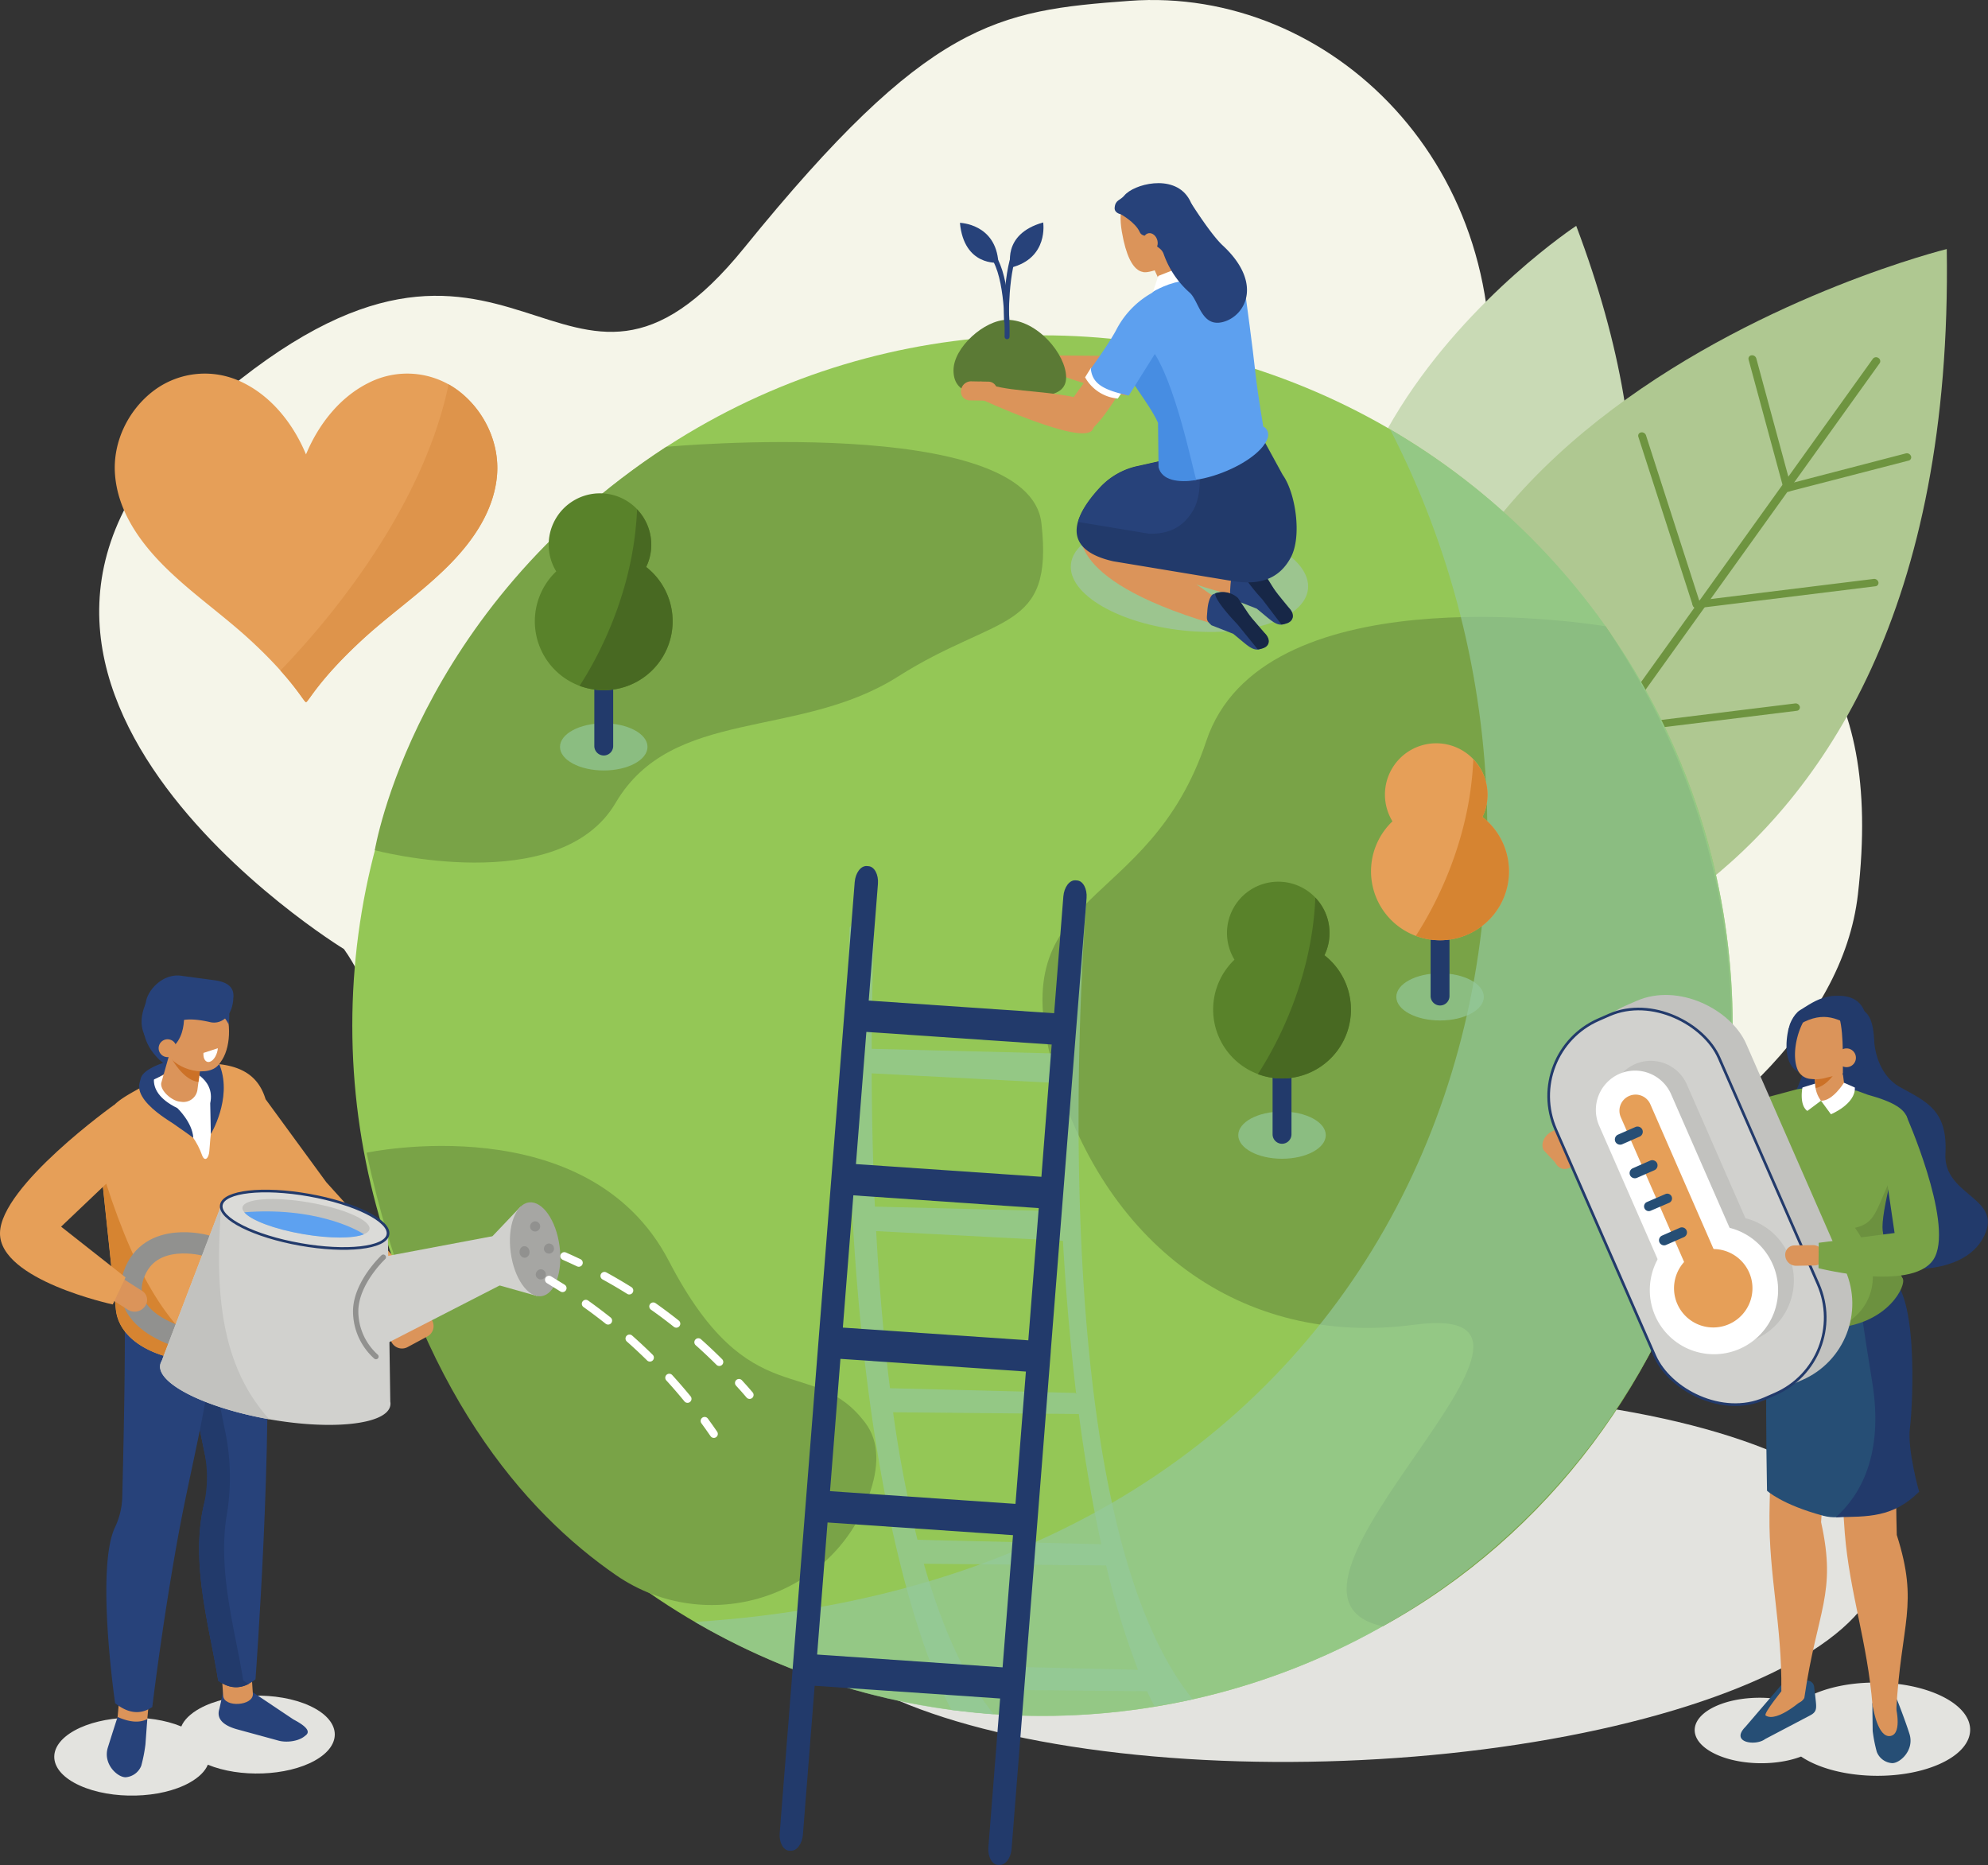 <svg xmlns="http://www.w3.org/2000/svg" viewBox="0 0 748.31 701.96"><rect x="0" y="0" width="748.31" height="701.96" fill="#333333" stroke="none"/><defs><style>.cls-1{isolation:isolate;}.cls-2{fill:#f5f5e9;}.cls-3{fill:#c9dab5;}.cls-4{fill:#afc891;}.cls-5{fill:#6e9440;}.cls-6{fill:#e3e3df;}.cls-7{fill:#94c756;}.cls-8{fill:#79a347;}.cls-9{fill:#95c99c;opacity:0.68;}.cls-31,.cls-9{mix-blend-mode:multiply;}.cls-10{fill:#264e75;}.cls-11{fill:#db945a;}.cls-12{fill:#223a6b;}.cls-13{fill:#cc7127;}.cls-14{fill:#6c913f;}.cls-15{fill:#fff;}.cls-16{fill:#c2c2bf;}.cls-17{fill:#d1d1ce;}.cls-18,.cls-22,.cls-27,.cls-28,.cls-29,.cls-30,.cls-36{fill:none;}.cls-18{stroke:#223a6b;stroke-miterlimit:10;}.cls-19{fill:#e69f58;}.cls-20{fill:#27427a;}.cls-21{fill:#d68431;}.cls-22,.cls-27{stroke:#91918f;}.cls-22,.cls-27,.cls-28,.cls-29,.cls-30,.cls-36{stroke-linecap:round;stroke-linejoin:round;}.cls-22{stroke-width:8px;}.cls-23{fill:#dbdbd8;}.cls-24{fill:#5da1f0;}.cls-25{fill:#a6a6a3;}.cls-26{fill:#91918f;}.cls-27{stroke-width:2px;}.cls-28,.cls-29,.cls-30{stroke:#fff;stroke-width:3px;}.cls-29{stroke-dasharray:10.84 10.84;}.cls-30{stroke-dasharray:10.51 10.51;}.cls-31{fill:#a8c4e5;opacity:0.4;}.cls-32{fill:#172747;}.cls-33{fill:#5b7a35;}.cls-34{fill:#5da0ef;}.cls-35{fill:#478de2;}.cls-36{stroke:#27427a;stroke-width:1.87px;}.cls-37{fill:#de944b;}.cls-38{fill:#59822a;}.cls-39{fill:#486922;}</style></defs><g class="cls-1"><g id="レイヤー_2" data-name="レイヤー 2"><g id="レイヤー_1-2" data-name="レイヤー 1"><path class="cls-2" d="M129.45,357.18s-168.86-103-49.32-205.91c114.57-98.62,130.67,27.48,200-58S375.12,4,425.18.32c75.64-5.59,146.14,62.6,134.54,156-9.51,76.57,159.22,10.47,139.62,180.33-11.43,99-191,171.19-314.57,168.7s-64.35-32.08-108.06-42.2-13.54,42.39-68,7.47S146.73,381.12,129.45,357.18Z"/><path class="cls-3" d="M538.73,320s124.41-50.12,54.58-235C593.31,85,434.66,189.28,538.73,320Z"/><path class="cls-4" d="M540.1,375.05S736.86,363.69,732.79,93.73C732.79,93.73,461.7,160.59,540.1,375.05Z"/><path class="cls-5" d="M566.77,331.94a1.62,1.62,0,0,1-.91-.28,1.39,1.39,0,0,1-.47-2L705,135a1.52,1.52,0,0,1,2.06-.27,1.4,1.4,0,0,1,.48,1.95L567.93,331.39A1.37,1.37,0,0,1,566.77,331.94Z"/><path class="cls-5" d="M672.92,185.07a1.67,1.67,0,0,1-1.52-1,1.26,1.26,0,0,1,.89-1.71l45.1-11.72a1.67,1.67,0,0,1,1.92,1,1.26,1.26,0,0,1-.88,1.71L673.33,185A1.46,1.46,0,0,1,672.92,185.07Z"/><path class="cls-5" d="M638.7,228.92a1.64,1.64,0,0,1-1.56-1.21,1.26,1.26,0,0,1,1.13-1.56l67-8.26a1.64,1.64,0,0,1,1.78,1.2,1.26,1.26,0,0,1-1.13,1.56l-67,8.26Z"/><path class="cls-5" d="M672.91,185.07a1.64,1.64,0,0,1-1.55-1.16l-13.17-48.58a1.27,1.27,0,0,1,1.08-1.6,1.66,1.66,0,0,1,1.82,1.15l13.17,48.58a1.27,1.27,0,0,1-1.08,1.6A1.22,1.22,0,0,1,672.91,185.07Z"/><path class="cls-5" d="M638.71,228.92a1.64,1.64,0,0,1-1.54-1.1L616.7,164.4a1.26,1.26,0,0,1,1-1.65,1.65,1.65,0,0,1,1.87,1.08L640,227.24a1.26,1.26,0,0,1-1,1.65A.93.93,0,0,1,638.71,228.92Z"/><path class="cls-5" d="M602.91,276.64a1.65,1.65,0,0,1-1.54-1.1L580.9,212.12a1.26,1.26,0,0,1,1-1.65,1.65,1.65,0,0,1,1.87,1.08L604.23,275a1.25,1.25,0,0,1-1,1.65A.93.93,0,0,1,602.91,276.64Z"/><path class="cls-5" d="M609.11,275.78a1.65,1.65,0,0,1-1.57-1.21,1.27,1.27,0,0,1,1.14-1.56l67-8.26a1.64,1.64,0,0,1,1.79,1.2,1.27,1.27,0,0,1-1.13,1.56l-67,8.26Z"/><ellipse class="cls-6" cx="503.31" cy="593.49" rx="204.97" ry="69.26" transform="translate(-22.11 19.48) rotate(-2.17)"/><circle class="cls-7" cx="392.4" cy="386" r="259.79"/><path class="cls-8" d="M604.31,235.69c-11.51-1.82-129.54-18.92-150.26,43.25-21.75,65.24-76.52,54.37-57.82,121.78s70.87,106.56,136.11,97.86c75-10-68.49,101.31-11.85,113.49C645.58,543.5,697,371.82,604.31,235.69Z"/><path class="cls-8" d="M250.8,168.16S387.31,155.6,392,196.9s-16.43,33.92-54,57.74S253,266,231.73,302.17,141.08,320,141.08,320,155.78,230,250.8,168.16Z"/><path class="cls-8" d="M138,433.83S221.36,416,251.81,474.66s54.36,34.8,73.93,60.89c5.51,7.34,5,17,1.41,27.12-13.79,38.87-61.24,53.58-95.2,30.2C197.64,569.25,157,523.18,138,433.83Z"/><path class="cls-9" d="M616.84,516.84c-72.26,124-231.33,165.86-355.28,93.6,274.32-17.61,353.67-270.62,261.68-448.87C647.19,233.83,689.1,392.89,616.84,516.84Z"/><path class="cls-6" d="M732.7,639.32c-13-7.33-35.27-8.13-49.86-1.79a29.76,29.76,0,0,0-6.3,3.62c-9.16-3.12-21.65-2.94-30.29.81-10.25,4.46-11.19,12.25-2.09,17.4,8.74,4.95,23.55,5.64,33.79,1.74.6.4,1.23.8,1.91,1.18,12.94,7.33,35.26,8.13,49.85,1.79S745.64,646.64,732.7,639.32Z"/><path class="cls-10" d="M704.77,641l.13,10.45a55,55,0,0,0,1.55,7.89,6.67,6.67,0,0,0,5.67,4.23c2.84.23,8.6-4.75,6.63-11-1.73-5.46-4.72-13-4.72-13C710,641.41,707.67,641,704.77,641Z"/><path class="cls-10" d="M657,649.92l14.06-16.4c2.16-1.14,6.2-1.57,9.49-1a2.67,2.67,0,0,1,2.35,2.71l.35,2.74c.46,4.6,1,6.11-1.84,7.61l-17,8.94C660.94,657.23,651.1,655.88,657,649.92Z"/><path class="cls-11" d="M671.61,635.19s-8,9.77-7,10.46c4.28,2.87,14.4-6.38,14.4-6.38S673.47,634.7,671.61,635.19Z"/><path class="cls-11" d="M679.18,639c-2.2,4.09-8.35,1.41-8.66-2.9.28-24.17-4.72-43.2-4.47-65.79.28-25.36,2.14-25.78,2.63-64.67l23.54,4c-4.59,27.92-6.74,63.23-6.74,63.23C691.48,600,684,605.72,679.18,639Z"/><path class="cls-11" d="M713.75,644.17c-1.82,4.27-8.18,2.17-8.89-2.1-1.93-24.09-8.65-42.58-10.46-65.1-2-25.29-.22-25.88-3.3-64.64l23.81,1.79c-2,28.22-.94,63.57-.94,63.57C722.44,604.19,715.52,610.59,713.75,644.17Z"/><path class="cls-10" d="M668.5,473.78s-5-2-3.37,87.28c0,0,5.6,5.23,21.12,9.4,14.63,3.94,24.3-13.25,36.12-9,0,0-7.19-17.13-6.13-25.11s6.34-54.63-6.78-56.26S668.5,473.78,668.5,473.78Z"/><path class="cls-12" d="M722.37,561.44s-4.5-16-3.45-24,3.66-55.79-9.46-57.42c-3-.38-6.75-.91-10.77-1.5.85,7.78,2.58,20.53,6,41.39,4.58,27.81-4.65,43.06-13.66,51.1C703.1,570.78,712.51,571.24,722.37,561.44Z"/><path class="cls-12" d="M687.32,375.29l18.11,15.8s.05,12.68,9.86,18.11,17.89,8.6,17,25,23.17,16.43,13.81,32.37-43,13-51.92,1.33S671.58,420.35,676.29,410,687.32,375.29,687.32,375.29Z"/><path class="cls-11" d="M584,425.93h0c-2.88,1.58-4.19,4.74-2.92,7l4.19,4.46c1.28,2.29,3.28,3.42,6.17,1.84h0c2.87-1.58,4.45.4,3-4.5l-3.76-6.38a8.9,8.9,0,0,0-1.82-2.23C587.46,425,586.26,424.69,584,425.93Z"/><path class="cls-11" d="M669.17,431.34s-.4-20.93,11.07-20.89c1.59,0,4.24-1.54,6.08-1.49,9.58.24,8.22.32,15.23,2.83,2.64.95,4.47,8.47,4.12,11.31l4.44,8.39Z"/><path class="cls-8" d="M676.29,410c1.87-.31,4.32-.84,4.09.26-1,4.8,14.23,5.44,15.2,1.24.16-.71,2.9-1.33,3.61-.91L703,412c20.55,5.64,15.75,11.34,11,22.38,0,0-5.6,19.38-5.61,27.28,0,6.82,6.4,17.19,7.63,19.34,1.58,2.79-7.06,20.78-33.44,18.52C661.82,497.7,663.92,489.1,664,477.8c.07-7.11,3.86-26.17,3.6-31.8s-4.69-9.72-1.95-18.84-1.17-14-1.17-14Z"/><path class="cls-11" d="M688.75,415.3l-.76-1c-2.27.32-4.2-.18-4.4-2.41l-1.11-12.59a4.43,4.43,0,0,1,3.77-4.66l.67-.09c2.27-.33,5.67.56,5.87,2.8l1.74,13.34C694.73,413,691,415,688.75,415.3Z"/><path class="cls-13" d="M683.14,406.08a12.07,12.07,0,0,0,9.32-4.95s-4.11,7.73-9.1,8.35Z"/><path class="cls-12" d="M673.27,387s-3.49,13.14,4,16.6S688.7,380,688.7,380Z"/><path class="cls-11" d="M696.48,381.45c-1.68-3.54-4.64-4.45-7.59-2.85-2.64-1.47-6.09-.12-8.9,4-3.92,5.67-5.65,15.15-3.19,20.31a5.77,5.77,0,0,0,4.92,3.17,14.11,14.11,0,0,0,5.36-.38c6.31-1.65,6.34-.74,8.95-4.52C699.94,395.47,698.94,386.6,696.48,381.45Z"/><path class="cls-12" d="M692.4,383.19c1.79,6.07,1.14,19.65,1.33,21.47,0,0,12.37.48,11.7-13.57-.85-17.49-11.32-9.4-11.32-9.4Z"/><path class="cls-12" d="M696.44,385.86c-6.54-3.24-12-5.83-23,2.21-.68-1.54,1.7-6.36,4-7.81,4.79-3,7.22-4.69,12.24-5.43l1.2-.05c7.3-.29,10.94,2.75,12,9.82.09.62,1.13,3.51,1.14,4l-2.26-.93C701.8,391.83,700.63,385.58,696.44,385.86Z"/><path class="cls-11" d="M698.59,398.15a3.53,3.53,0,1,1-3.5-3.57A3.52,3.52,0,0,1,698.59,398.15Z"/><path class="cls-14" d="M716.22,481.19c-1.22-2.15-7.64-12.52-7.63-19.35,0-4.47,1.81-12.61,3.37-18.84-6,12.87-6,17.34-13.72,19.1,13.22,18.62,4.88,33.33-7,37.62C711,498,717.62,483.66,716.22,481.19Z"/><path class="cls-15" d="M683.24,407.83l-4.77,1.46s-1.33,6.56,1.84,8.82l5.14-3.84A11.12,11.12,0,0,1,683.24,407.83Z"/><path class="cls-15" d="M685.45,414.27l3.74,5.1s9.33-3.85,9-10.07l-4.1-1.8S689.83,414.45,685.45,414.27Z"/><path class="cls-11" d="M705.12,643s1.8,11.26,6.52,10.35,1.74-12,1.74-12Z"/><rect class="cls-16" x="611.62" y="371.1" width="67.14" height="155.72" rx="31.36" transform="translate(-125.91 296.48) rotate(-23.65)"/><rect class="cls-17" x="601.41" y="376.37" width="67.14" height="155.72" rx="31.36" transform="translate(-128.88 292.84) rotate(-23.65)"/><rect class="cls-18" x="601.41" y="376.37" width="67.14" height="155.72" rx="31.36" transform="translate(-128.88 292.84) rotate(-23.65)"/><circle class="cls-11" cx="649.1" cy="487.46" r="8.64"/><path class="cls-16" d="M673.2,472.2A24.1,24.1,0,0,0,657,458.49l-22.06-50.38a14.83,14.83,0,0,0-19.48-7.62h0A14.84,14.84,0,0,0,607.81,420l22.07,50.39a24.14,24.14,0,1,0,43.32,1.84Z"/><path class="cls-11" d="M672,472.62h0a4.09,4.09,0,0,0,4,3.77l7.09-.12a3.51,3.51,0,0,0,3.4-3.89h0a4.09,4.09,0,0,0-4-3.77l-7.09.12A3.5,3.5,0,0,0,672,472.62Z"/><path class="cls-8" d="M717.41,419.61s17.53,39.43,11,53.3-43.9,4.39-43.9,4.39l.08-9.56,28.56-3.68-5-34Z"/><path class="cls-15" d="M645.65,486.61h0A14.83,14.83,0,0,1,626.18,479l-24.25-55.36a14.84,14.84,0,0,1,7.62-19.48h0A14.84,14.84,0,0,1,629,411.77l24.24,55.36A14.83,14.83,0,0,1,645.65,486.61Z"/><circle class="cls-15" cx="645.19" cy="485.55" r="24.15" transform="translate(116.74 1096.11) rotate(-86.09)"/><path class="cls-19" d="M646.9,489.46h0a6,6,0,0,1-8-3.11L610.1,420.49a6.05,6.05,0,0,1,3.11-8h0a6.05,6.05,0,0,1,8,3.11L650,481.5A6,6,0,0,1,646.9,489.46Z"/><path class="cls-10" d="M617.2,427.77l-6.57,2.88a2,2,0,0,1-2.61-1h0a2,2,0,0,1,1-2.61l6.57-2.88a2,2,0,0,1,2.61,1h0A2,2,0,0,1,617.2,427.77Z"/><path class="cls-10" d="M622.75,440.42l-6.59,2.88a2,2,0,0,1-2.59-1h0a2,2,0,0,1,1-2.6l6.59-2.89a2,2,0,0,1,2.6,1h0A2,2,0,0,1,622.75,440.42Z"/><path class="cls-10" d="M628.34,452.67l-7,3a1.77,1.77,0,0,1-2.34-.92h0a1.78,1.78,0,0,1,.92-2.35l6.95-3a1.79,1.79,0,0,1,2.35.92h0A1.79,1.79,0,0,1,628.34,452.67Z"/><path class="cls-10" d="M633.84,465.61l-6.69,2.93a1.91,1.91,0,0,1-2.52-1h0a1.91,1.91,0,0,1,1-2.51l6.69-2.94a1.91,1.91,0,0,1,2.52,1h0A1.92,1.92,0,0,1,633.84,465.61Z"/><path class="cls-19" d="M658.41,478.93a14.76,14.76,0,1,1-19.45-7.6A14.77,14.77,0,0,1,658.41,478.93Z"/><polygon class="cls-19" points="100.02 413.77 122.82 444.94 156 481.68 142.85 486.92 97.2 448.33 100.02 413.77"/><path class="cls-11" d="M162.67,497h0a4.42,4.42,0,0,1-1.82,6l-7.44,4a4.43,4.43,0,0,1-6-1.82h0a4.42,4.42,0,0,1,1.81-6l7.45-4A4.42,4.42,0,0,1,162.67,497Z"/><path class="cls-6" d="M28.05,651.3c10.53-5.83,28.25-6.45,40.2-1.52,1-2.44,3.34-4.79,6.93-6.78,10.84-6,29.31-6.48,41.26-1.06s12.83,14.7,2,20.71c-10.53,5.84-28.26,6.46-40.21,1.52-1,2.45-3.34,4.79-6.92,6.78C60.45,677,42,677.44,30,672S17.2,657.32,28.05,651.3Z"/><path class="cls-20" d="M62.69,399.65s-9.62,2.59-9.82,6.89a44.18,44.18,0,0,0,.48,8.32l30.06-3.79-2.52-11.84Z"/><path class="cls-20" d="M110.44,647.13,94.19,636.26a14.41,14.41,0,0,0-8.64.13c-1.49.45-1.78-.66-1.64.73l-1.32,6c-1.32,4,1.85,6.34,6.4,7.66L104.46,655c3.2,1,7.69.37,10-1.4l.65-.51C117.38,651.29,113.87,648.94,110.44,647.13Z"/><path class="cls-11" d="M84,638.21c.32,4.59,11.5,3.83,11.18-.76l-1-14.94L83,623.27Z"/><path class="cls-20" d="M82.13,632.54c4.75,3.45,9.43,3.25,14.05-.53,0,0,6.84-92.53,3.7-140L64.49,481.42c4.75,29.06,14.88,76.75,14.88,76.75C69.41,582.25,79,611.8,82.13,632.54Z"/><path class="cls-12" d="M64.49,481.42l9.93,3c2.9,17.22,7.36,39.72,10.55,55.31a85,85,0,0,1,.33,30.8c-3.48,21.25,3.6,44.65,6.25,61.93a14,14,0,0,0,2.1,1.29c-3.8,2-7.64,1.64-11.52-1.18-2.82-18.44-10.68-43.83-5.4-66.16a46.87,46.87,0,0,0,.12-20.28C73.53,530,67.75,501.34,64.49,481.42Z"/><path class="cls-11" d="M44.23,646.59c-.42,4.59,10.74,5.62,11.16,1l1.37-14.91-11.15-1Z"/><path class="cls-20" d="M43.33,641c4.84,3.86,9.51,4.49,14,1.44,0,0,3.66-30.75,9.59-63.52,4.58-25.36,11.51-50.86,12.94-71l-33-18.73c.49,17.9-.41,57.33-.84,74.25a28.33,28.33,0,0,1-2.74,11.39C35.93,590.38,43.33,641,43.33,641Z"/><path class="cls-19" d="M102.64,490.64a556.84,556.84,0,0,1-1-60.35c.25-20.06-3.69-32.14-30.88-29.77l-7.16,2.53c-20.44,13.22-26.32,9.41-25.7,35.82l5.66,53.56C45.65,517.94,106.4,520.52,102.64,490.64Z"/><path class="cls-21" d="M37.94,438.87l5.66,53.56c1.19,14.88,22.35,22,39,19.35C62.74,502.08,48.78,475,37.94,438.87Z"/><path class="cls-15" d="M54.54,407.87s-.94,7.47,10.75,13.7c6,3.22,9.15,8.66,10.76,13.18.94,2.63,2.53,1.32,2.74-1.47.56-7.24.75-9.34,2.17-14.71,2.29-8.68-2.1-21.5-2.6-21.6S54.54,407.87,54.54,407.87Z"/><path class="cls-20" d="M70.13,402.22s11.12,3.22,9,13l.23,11.6s8-13.21,3.5-25.49S70.13,402.22,70.13,402.22Z"/><path class="cls-20" d="M74.48,401.35s-1.88,3.16-3.11,3.82S52.7,398.63,54,384.37c.83-9,18-7.23,18-7.23Z"/><path class="cls-11" d="M67.51,414.59l.86.11a5.32,5.32,0,0,0,5.95-4.57l2.14-16.32a5.32,5.32,0,0,0-4.57-6l-.85-.11a5.33,5.33,0,0,0-6,4.57l-4.36,15.38C60.34,410.58,64.62,414.2,67.51,414.59Z"/><path class="cls-13" d="M75.31,402.62a14.55,14.55,0,0,1-11.76-6.09s4.77,10,11.16,10.65Z"/><path class="cls-20" d="M59.82,401s-7.36,9.07,6.94,16.05c0,0,5.64,5.32,6,11.18,0,0-4.84-3.51-7.64-5.41S41.49,409,59.82,401Z"/><path class="cls-11" d="M70.77,396.91c3.62,6.72,9.38,7.57,12.88,1.91s3.4-15.69-.21-22.41-9.39-7.57-12.88-1.91S67.16,390.19,70.77,396.91Z"/><path class="cls-11" d="M62.73,396.28c3.61,6.72,16.42,9.58,19.92,3.92s-1.17-17.64-4.78-24.36-9.38-7.57-12.88-1.91S59.11,389.56,62.73,396.28Z"/><path class="cls-20" d="M68.8,378.15s3.29,13.76-7.39,18.23c0,0-13.34-5.69-5.82-20.23,6.63-12.83,20.67-5.39,20.67-5.39Z"/><path class="cls-20" d="M86.06,385.59s-2.2-5.8-9.78-7.44L81.6,374S87.63,374.65,86.06,385.59Z"/><path class="cls-20" d="M64,387.05c2-3.56,7.21-4.16,14.91-2.4a6.45,6.45,0,0,0,3.54-.07c5.34-1.79,5.35-8.69,5.35-8.69.63-4.69-2.63-6.38-7.32-7l-12.21-1.64c-6.91-1-12.73,5.32-13.36,10l-.22.78C54.08,382.72,59.33,386.41,64,387.05Z"/><path class="cls-11" d="M60.12,396.1a3.36,3.36,0,1,0,1.36-4.55A3.36,3.36,0,0,0,60.12,396.1Z"/><path class="cls-20" d="M55.44,647l-.69,9.48a57.39,57.39,0,0,1-1.57,8.06,6.87,6.87,0,0,1-5.79,4.34c-2.9.23-8.79-4.84-6.78-11.23,1.75-5.58,3.65-11.45,3.65-11.45C48.37,648,52.18,648.64,55.44,647Z"/><path class="cls-15" d="M79,399.61h0c1.5-.49,2.82-2.77,3-5.09l-5.42,1.76C76.41,398.61,77.51,400.09,79,399.61Z"/><path class="cls-22" d="M77.48,468.78s-21.12-6-27.14,11,17.27,23.33,17.27,23.33"/><polygon class="cls-17" points="139.97 473.82 196.57 463.15 199.83 477.77 133.88 511.61 139.97 473.82"/><path class="cls-17" d="M60.31,513.65a4,4,0,0,1,.53-1.38l22.47-58.75L146,464.63l.91,62.9a3.88,3.88,0,0,1,0,1.48c-1.25,7.08-21.67,9.38-45.6,5.14S59.05,520.73,60.31,513.65Z"/><path class="cls-16" d="M60.31,513.65a4,4,0,0,1,.53-1.38l22.47-58.75C81,484,82.22,513,101.36,534.15,77.43,529.91,59.05,520.73,60.31,513.65Z"/><ellipse class="cls-23" cx="114.67" cy="459.07" rx="9.42" ry="31.85" transform="translate(-357.37 491.87) rotate(-79.95)"/><ellipse class="cls-18" cx="114.67" cy="459.07" rx="9.42" ry="31.85" transform="translate(-357.37 491.87) rotate(-79.95)"/><ellipse class="cls-16" cx="115.18" cy="458.53" rx="6.05" ry="24.25" transform="translate(-356.21 494.69) rotate(-80.29)"/><path class="cls-11" d="M54.48,491.75h0A4.74,4.74,0,0,1,48.25,493l-6.91-4.4a4,4,0,0,1-1-5.88h0a4.74,4.74,0,0,1,6.23-1.29l6.91,4.4A4,4,0,0,1,54.48,491.75Z"/><path class="cls-19" d="M42.93,415.85S.18,446.39,0,464.09s42.44,26.85,42.44,26.85l4.82-10.17L23,461.67l26.1-24.83Z"/><path class="cls-24" d="M137,464.55c-3.92,1.59-12.82,1.67-22.89-.07-10.87-1.86-19.7-5.24-22.16-8.22C117.93,454.19,133.75,462.35,137,464.55Z"/><polygon class="cls-17" points="195.99 454.1 185.37 465.26 188.08 483.8 202.19 487.78 195.99 454.1"/><path class="cls-25" d="M203.8,487.83c-5.08.68-10.25-6.67-11.56-16.41s1.75-18.19,6.83-18.87,10.25,6.66,11.55,16.41S208.87,487.15,203.8,487.83Z"/><path class="cls-26" d="M201.69,480a1.9,1.9,0,1,0,1.76-2.28A2,2,0,0,0,201.69,480Z"/><path class="cls-26" d="M199.55,461.94a1.91,1.91,0,1,0,1.77-2.28A2,2,0,0,0,199.55,461.94Z"/><path class="cls-26" d="M204.77,470.29a1.9,1.9,0,1,0,1.76-2.28A2,2,0,0,0,204.77,470.29Z"/><ellipse class="cls-26" cx="197.45" cy="471.19" rx="1.89" ry="2.18" transform="translate(-24.96 11.25) rotate(-3.07)"/><path class="cls-27" d="M141.52,510.57a23,23,0,0,1-7.64-16.74c-.18-10.79,10.41-20.67,10.41-20.67"/><path class="cls-28" d="M282.16,525q-1.91-2.25-4-4.51"/><path class="cls-29" d="M270.75,512.6a192.14,192.14,0,0,0-48-34.93"/><path class="cls-28" d="M217.86,475.26c-1.79-.85-3.61-1.69-5.45-2.5"/><path class="cls-28" d="M268.7,539.67q-1.67-2.43-3.47-4.89"/><path class="cls-30" d="M258.79,526.47a197.89,197.89,0,0,0-42.63-38.78"/><path class="cls-28" d="M211.76,484.8c-1.67-1.06-3.38-2.11-5.11-3.15"/><ellipse class="cls-31" cx="447.75" cy="217.03" rx="20.41" ry="44.86" transform="translate(185.38 639.81) rotate(-84.04)"/><path class="cls-11" d="M417.84,195.28s1.2,18.11,47.32,28.93l2.51-4.4-40.61-36Z"/><path class="cls-20" d="M464.73,225.81l8.31,3.26c5.08,4.06,7.27,6.7,10.2,5.87l.84-.23c2.93-.83,3.27-3.51.75-6l-10.07-13.23a8.58,8.58,0,0,0-9.52-1.46s-1.74.91-2.09,6.53C462.94,223.79,462.71,223.85,464.73,225.81Z"/><path class="cls-32" d="M485.15,228.72,481.27,224a27.22,27.22,0,0,1-2.09-2.92l-3.3-5.32a8.28,8.28,0,0,0-8.41-1.79c.15.4-.25-.36,0,0-.59,1.43,3,6.52,7.67,11.59l7,9.2.2.25a3.88,3.88,0,0,0,.93-.14l.82-.23C487.06,233.78,487.52,231.14,485.15,228.72Z"/><path class="cls-11" d="M398.47,133.79l32.13.27-7.07,14.82s-27.91-7.94-28.64-9.7S398.47,133.79,398.47,133.79Z"/><path class="cls-33" d="M401.3,142c0,8.6-11.91,7.15-23.32,7.15s-19.07-1.18-19.07-9.78,11.68-19,20.18-19C390.5,120.4,401.3,133.41,401.3,142Z"/><path class="cls-11" d="M375.28,147.27h0a3.82,3.82,0,0,1-3.75,3.53l-6.63-.12a3.27,3.27,0,0,1-3.18-3.63h0a3.83,3.83,0,0,1,3.75-3.53l6.63.12A3.27,3.27,0,0,1,375.28,147.27Z"/><polygon class="cls-11" points="450.39 104.58 440.11 89.77 430.3 92.31 438.49 108.3 450.39 104.58"/><path class="cls-11" d="M441,72.25s9.06,25.84-8.85,29.83c0,0-6.72,3.76-9.88-14.92S432.49,69,441,72.25Z"/><path class="cls-11" d="M430.14,102.34a22.11,22.11,0,0,0,5.41-9.58l8.59,3.34,4.79,8.47-11.52,3.28-2.77-6.12S431.47,102.81,430.14,102.34Z"/><path class="cls-20" d="M443.07,97.54l-1.3.1c-1.09.46-3.52-1.85-4.13-2.88-1.07-1.82-3.71-2.42-4.94-5.23-.49-1.12-2.8-.21-3.7-2.22-1.67-3.71-7.14-6.68-7.14-6.68s-2.46-.42-2.29-2.46c.26-3,2.09-2.69,3.65-4.59,3.5-4.25,18.11-8.2,24,.71C454,84.46,443.07,97.54,443.07,97.54Z"/><path class="cls-11" d="M430.39,91.58c.4,1.83,1.9,3.09,3.36,2.82s2.33-2,1.93-3.8-1.9-3.09-3.36-2.82S430,89.75,430.39,91.58Z"/><path class="cls-11" d="M407.16,198.2s-9,19.2,48.94,36.45l3.57-8.2L418.87,198Z"/><path class="cls-12" d="M475.28,164.93l-47.2,10.49a27.13,27.13,0,0,0-13.94,7.91c-7.89,8.43-17.28,22.89,4.91,27.92l44.3,7.34c9.52,1.67,17.75.19,22.56-8.85,4.23-8,1.73-24.32-3.07-31Z"/><path class="cls-20" d="M414.2,183.44c-3.41,3.64-7.09,8.4-8.4,13l26.76,4.43c7.07.16,13.06-2.24,16.89-9.43,2.72-5.11,2.65-13.67,1-20.91l-22.3,5A27,27,0,0,0,414.2,183.44Z"/><path class="cls-20" d="M456,235.32l8.19,3.21c5,4,7.16,6.61,10.05,5.79l.82-.23c2.89-.81,3.23-3.46.74-5.88l-4.12-4.78a30.16,30.16,0,0,1-2.23-2.93l-3.57-5.33a8.46,8.46,0,0,0-9.38-1.44s-1.71.9-2.06,6.44C454.2,233.33,454,233.39,456,235.32Z"/><path class="cls-34" d="M475.53,160.62s-2-11.76-2.84-19.1c-1.14-10.72-3.78-30-3.8-30.08-.91-5.61.89-9.38-9.3-12.75L449,97.84l-12.16,8.85s-16.82,17.23-13.47,30c1.57,6,9.32,14.28,13,22.24l.2,16.74c3.15,12.39,37,.31,40.62-10.88C477.91,162.47,476.31,160.71,475.53,160.62Z"/><path class="cls-35" d="M433.09,130.92c9.23,11.77,16,46.44,17.22,49.73-7,1.15-13,.07-14.22-4.8l-.2-16.74c-3.68-8-11.43-16.26-13-22.24-1.14-4.34.05-9.2,2.12-13.71l1.05-1S428.52,125.09,433.09,130.92Z"/><path class="cls-11" d="M404.92,149.59c-14.55-3.05-26.63-1.93-35.75-6.07l-.67,6.35s39.13,18.3,42.77,11.82C416.71,152,404.92,149.59,404.92,149.59Z"/><path class="cls-11" d="M433.92,125.63s-18,35-24.73,36.75-7-10.22-7-10.22l22.08-30.69Z"/><path class="cls-15" d="M410.68,138.4,408.44,142a15.63,15.63,0,0,0,12.31,8l2.37-3.55Z"/><path class="cls-34" d="M434.61,109.7a33.53,33.53,0,0,0-14.16,13.93c-2.66,5.23-9.85,15.14-9.85,15.14.59,5.69,4.72,8,14.3,10.11l23.45-37.5Z"/><path class="cls-15" d="M434,109.79l2-5.94,20.34-8s-.41,9.8-10.07,9.93C440.71,105.8,434,109.79,434,109.79Z"/><path class="cls-32" d="M475.92,238.12l-4.12-4.78a30.26,30.26,0,0,1-2.24-2.93L466,225.08a8.48,8.48,0,0,0-8.51-1.79c.16.4-.28-.36,0,0-.53,1.42,3.34,6.52,8.24,11.61l7.49,9.22c.07.08.14.17.22.25a3.81,3.81,0,0,0,.92-.14l.82-.23C478.07,243.18,478.4,240.54,475.92,238.12Z"/><path class="cls-20" d="M437.42,93.72a34.68,34.68,0,0,0,10.32,16.36c3.6,3.06,4.4,13.37,12.76,11.06s15-14.62-.27-28.78c-4.46-4.14-11.82-15.83-11.82-15.83Z"/><path class="cls-36" d="M379.07,126.73s.59-19.28-4.27-28.59"/><path class="cls-36" d="M378.86,120.79s-.6-19.28,4.27-28.59"/><path class="cls-20" d="M361.33,83.87s13.54.29,14.48,15C375.81,98.86,362.86,100.32,361.33,83.87Z"/><path class="cls-20" d="M392.66,83.72s2.18,13.37-12.11,17C380.55,100.68,376.76,88.22,392.66,83.72Z"/><path class="cls-19" d="M172.54,147.06a32,32,0,0,0-33.9-2.91c-10.9,5.44-18.84,15.76-23.46,26.87-4.61-11.11-12.55-21.43-23.45-26.87a32,32,0,0,0-33.9,2.91c-9.62,7.29-15.47,19.39-14.54,31.5,1,13.41,8.91,24.86,18.13,34.15,10.25,10.33,22.32,18.53,33,28.41,16.22,15,19.95,23.12,20.78,23.13s4.57-8.11,20.79-23.13c10.66-9.88,22.73-18.08,33-28.41,9.22-9.29,17.1-20.74,18.13-34.15C188,166.45,182.16,154.35,172.54,147.06Z"/><path class="cls-9" d="M434.63,642.16,449,639.6C389.66,566.47,409,338,409,338l-10,15.66c-1.15,38.6-.8,72.52.57,102.25l-70.25-1.78c-.81-17.78-1.15-34.8-1.21-50.16l70.2,3.65-2.1-11.16-68.1-1.73c.13-36.28,1.7-61.26,1.7-61.26l-10,15.66C313.19,568.8,358.21,643.6,358.21,643.6l15.89,1.61a96.31,96.31,0,0,1-6.61-9.28l64.26.58C433.55,640.38,434.63,642.16,434.63,642.16ZM336.17,531.52l69.91.66c2.53,19.12,5.46,35.36,8.46,49l-69.2-1.67A465,465,0,0,1,336.17,531.52ZM400.11,467c1.21,21.54,3,40.75,5,57.79l-.26-.54L335,522.47c-2.49-19.66-4.14-39.74-5.2-59.13ZM362.34,626.86c-5.75-11.12-10.56-24.11-14.59-38.32l68.62.62a296.84,296.84,0,0,0,12,39.3Z"/><path class="cls-12" d="M321.72,332,293.49,689.9c-.28,3.49,1.32,6.48,3.55,6.63l.64,0c2.23.16,4.28-2.58,4.55-6.07l4.42-56,69.81,4.79-4.42,56c-.27,3.49,1.32,6.48,3.55,6.63l.64,0c2.23.16,4.28-2.58,4.55-6.07l4.7-59.56h0l.36-4.63h0l4.49-56.91h0l.19-2.37,5-63.56,0-.23h0l4.59-58.13.27-3.41h0l4.48-56.91h0l.37-4.63h0L409,338c.27-3.49-1.33-6.48-3.56-6.63l-.63-.05c-2.23-.15-4.28,2.59-4.55,6.08l-3.47,43.95L327,376.58l3.47-43.95c.27-3.49-1.33-6.48-3.56-6.63l-.63-.05C324,325.8,322,328.54,321.72,332Zm74.15,61.12L392,442.9l-69.81-4.78,3.92-49.75Zm-74.66,56.76L391,454.69l-3.93,49.75-69.81-4.78Zm-4.86,61.54,69.81,4.78L382.24,566l-69.81-4.78Zm-8.77,111.28L311.5,573l69.81,4.78-3.92,49.74Z"/><path class="cls-37" d="M172.54,147.06a32.73,32.73,0,0,0-3.68-2.41c-10.36,49.79-49.53,93.55-63.32,107.71,7,7.78,9,11.88,9.64,11.89.84,0,4.57-8.11,20.79-23.13,10.66-9.88,22.73-18.08,33-28.41,9.22-9.29,17.1-20.74,18.13-34.15C188,166.45,182.16,154.35,172.54,147.06Z"/><ellipse class="cls-9" cx="227.26" cy="281.1" rx="16.47" ry="8.88"/><path class="cls-12" d="M227.26,284.34h0a3.57,3.57,0,0,1-3.55-3.56V240.93a3.57,3.57,0,0,1,3.55-3.56h0a3.56,3.56,0,0,1,3.55,3.56v39.85A3.56,3.56,0,0,1,227.26,284.34Z"/><path class="cls-38" d="M243.23,213.39a19.31,19.31,0,1,0-33.86,1.66,25.94,25.94,0,1,0,33.86-1.66Z"/><path class="cls-39" d="M243.23,213.39a19.22,19.22,0,0,0-3.43-21.68c-1.31,31.81-15.37,56.79-21.63,66.41a25.94,25.94,0,0,0,25.06-44.73Z"/><ellipse class="cls-9" cx="482.57" cy="427.23" rx="16.47" ry="8.88"/><path class="cls-12" d="M482.57,430.47h0a3.56,3.56,0,0,1-3.55-3.55V387.06a3.56,3.56,0,0,1,3.55-3.55h0a3.57,3.57,0,0,1,3.56,3.55v39.86A3.57,3.57,0,0,1,482.57,430.47Z"/><path class="cls-38" d="M498.54,359.52a19.3,19.3,0,1,0-33.86,1.67,25.93,25.93,0,1,0,33.86-1.67Z"/><path class="cls-39" d="M498.54,359.52a19.22,19.22,0,0,0-3.43-21.68c-1.31,31.81-15.37,56.79-21.63,66.42a25.94,25.94,0,0,0,25.06-44.74Z"/><ellipse class="cls-9" cx="542.06" cy="375.19" rx="16.47" ry="8.88"/><path class="cls-12" d="M542.06,378.43h0a3.57,3.57,0,0,1-3.56-3.56V335a3.57,3.57,0,0,1,3.56-3.56h0a3.57,3.57,0,0,1,3.55,3.56v39.85A3.57,3.57,0,0,1,542.06,378.43Z"/><path class="cls-19" d="M558,307.48a19.05,19.05,0,0,0,1.93-8.36,19.31,19.31,0,1,0-35.79,10A25.95,25.95,0,1,0,558,307.48Z"/><path class="cls-21" d="M558,307.48a19.17,19.17,0,0,0-3.43-21.68c-1.31,31.81-15.36,56.79-21.63,66.41A25.93,25.93,0,0,0,558,307.48Z"/></g></g></g></svg>